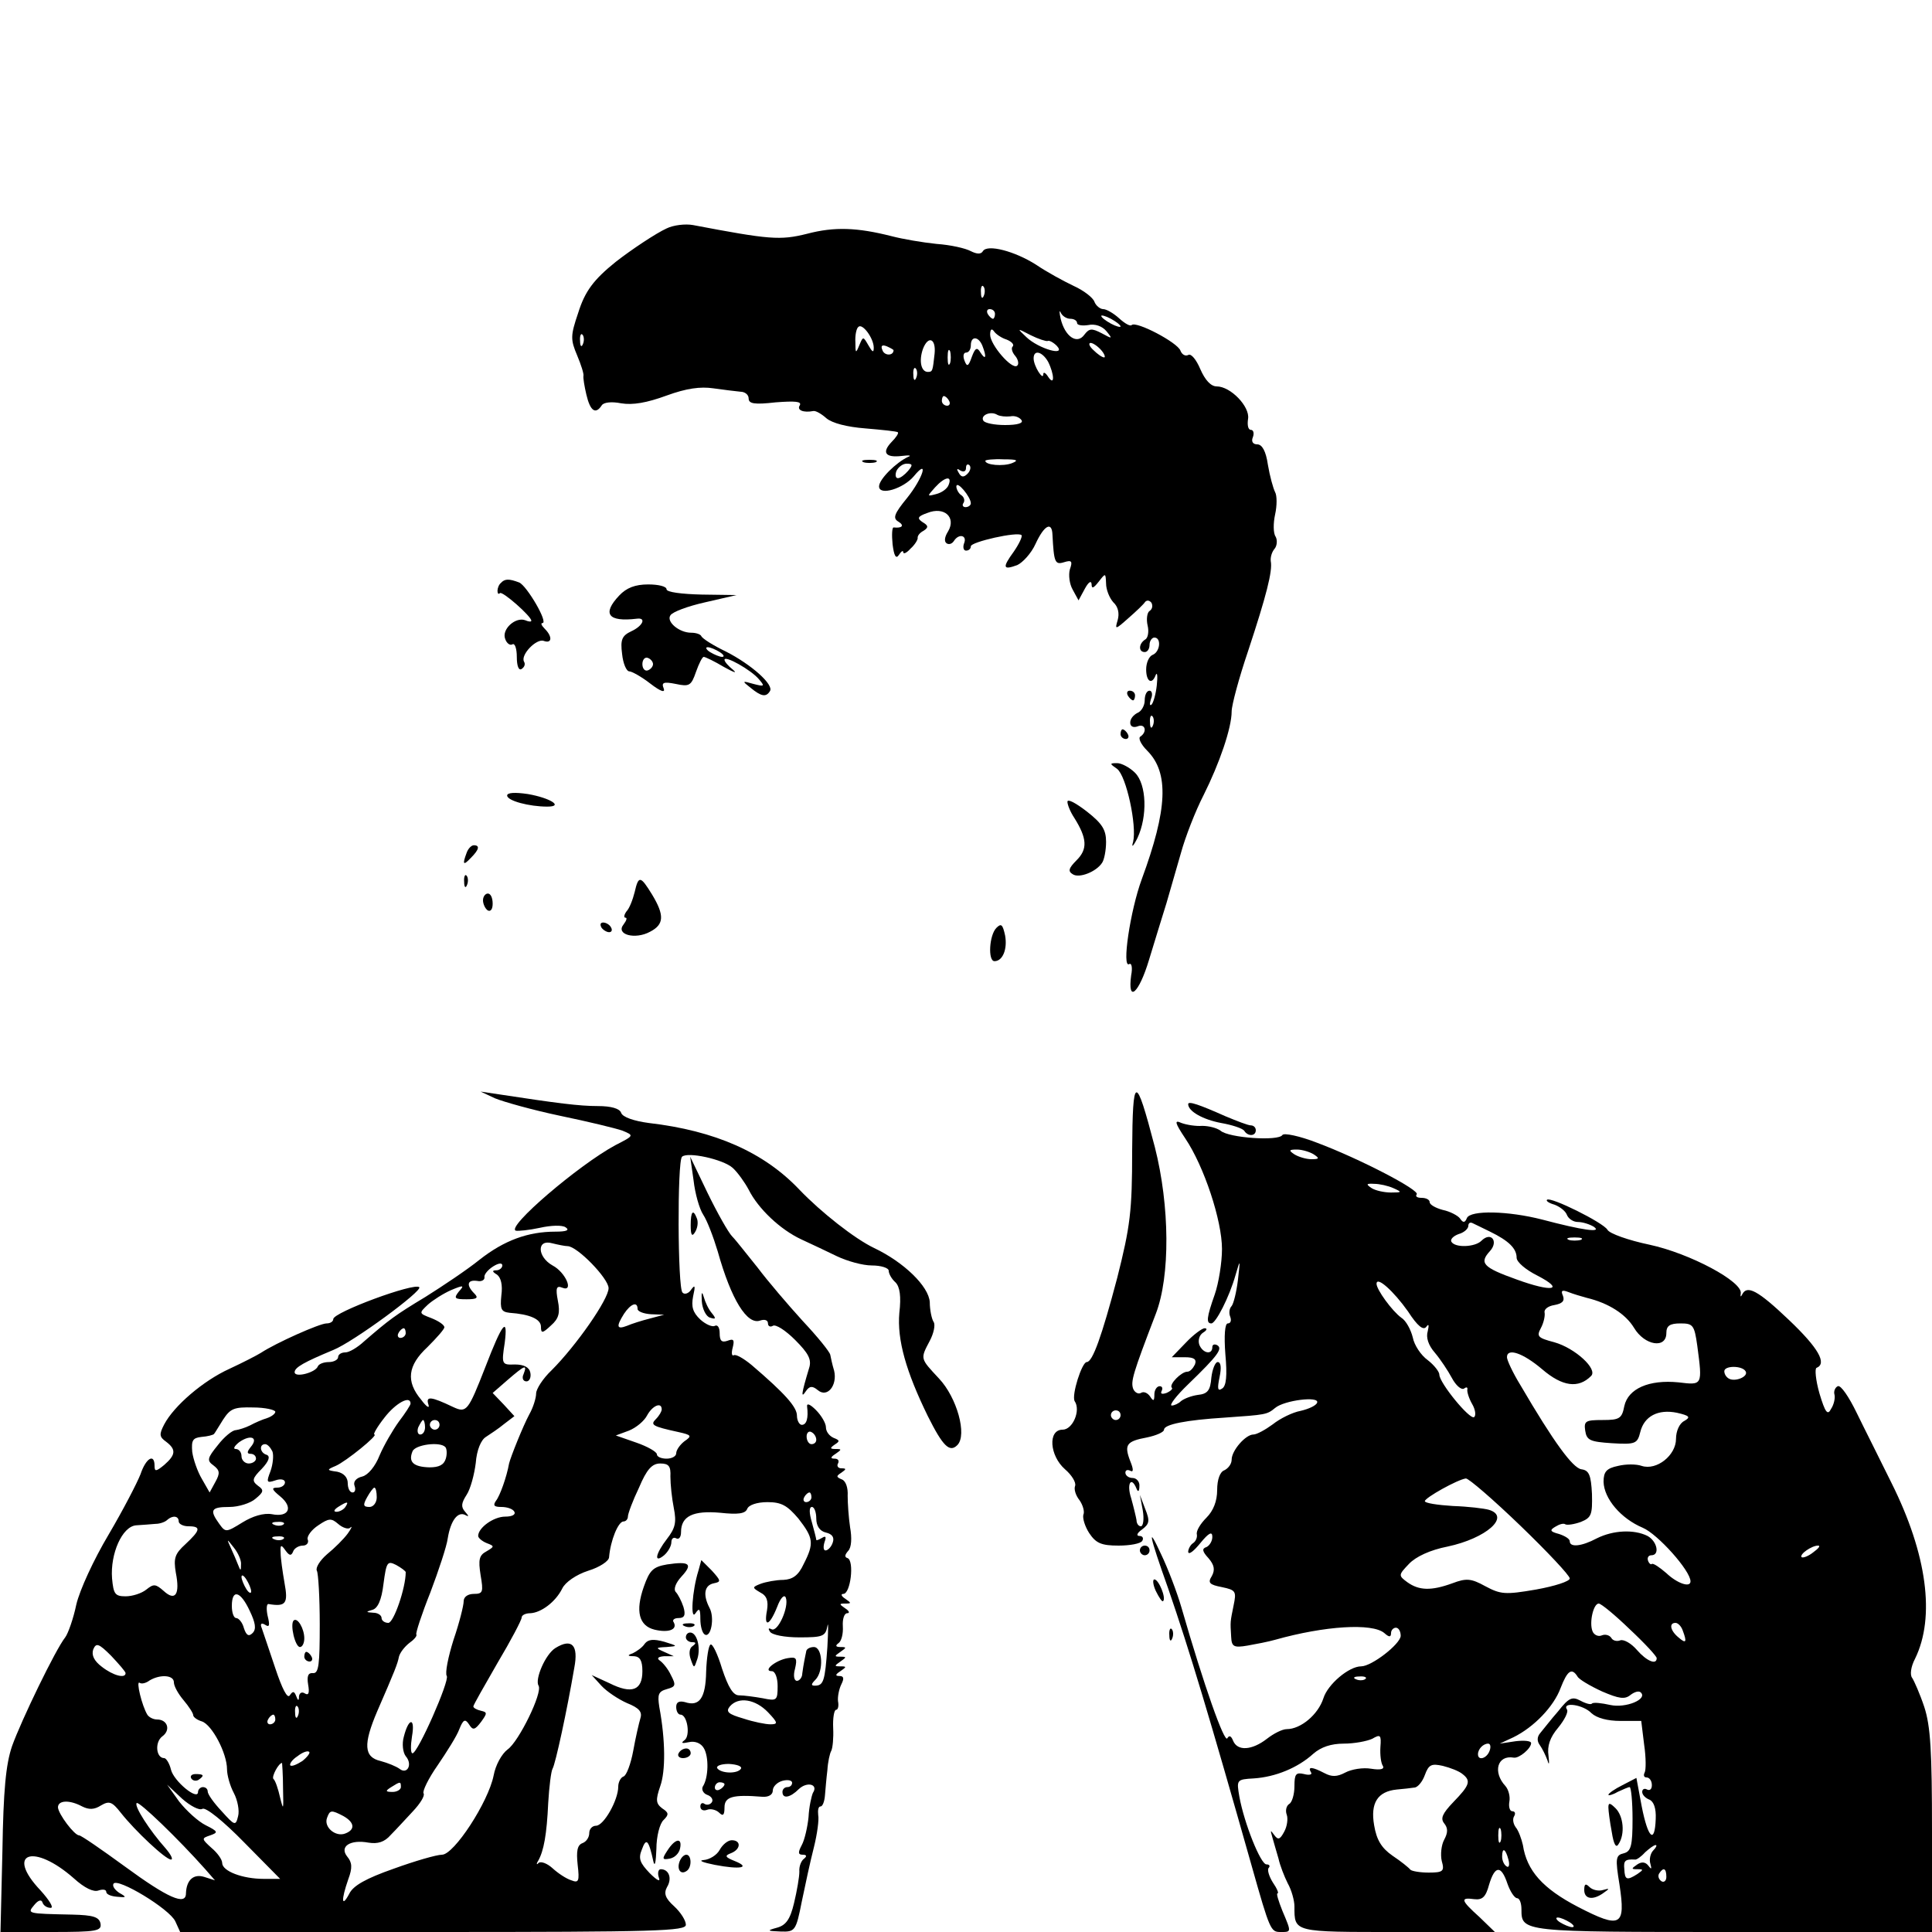 <?xml version="1.0" standalone="no"?>
<!DOCTYPE svg PUBLIC "-//W3C//DTD SVG 20010904//EN"
 "http://www.w3.org/TR/2001/REC-SVG-20010904/DTD/svg10.dtd">
<svg version="1.0" xmlns="http://www.w3.org/2000/svg"
 width="400pt" height="400pt" viewBox="0 0 400 400"
 preserveAspectRatio="xMidYMid meet">
<g transform="translate(0,400) scale(0.1,-0.1)"
fill="#000000" stroke="none">
<path d="M1380 3527 c-22 -10 -73 -44 -105 -69 -46 -37 -64 -61 -78 -106 -16
-47 -16 -55 -2 -88 8 -19 14 -38 13 -42 -1 -4 2 -22 6 -39 8 -34 19 -42 32
-22 4 6 20 8 40 4 24 -4 53 1 94 16 41 15 70 19 97 15 21 -3 46 -6 56 -7 9 0
17 -6 17 -14 0 -11 12 -13 56 -8 40 3 54 2 50 -6 -7 -10 7 -16 28 -12 5 1 17
-6 27 -15 12 -10 42 -18 81 -21 35 -3 65 -6 67 -8 2 -2 -4 -11 -13 -20 -21
-22 -13 -33 21 -29 16 2 21 1 13 -2 -24 -11 -60 -46 -60 -61 0 -20 50 -5 72
21 32 39 19 -4 -14 -45 -27 -33 -30 -42 -18 -49 13 -8 8 -14 -10 -12 -3 0 -4
-15 -2 -35 3 -24 7 -31 13 -22 5 8 9 10 9 6 0 -5 7 -2 15 7 9 8 15 18 15 22
-1 4 4 11 12 15 11 7 10 11 -2 18 -12 8 -10 12 10 19 35 14 60 -9 43 -38 -7
-11 -9 -21 -3 -25 5 -3 11 -1 15 5 10 16 28 12 21 -5 -3 -8 -1 -15 4 -15 6 0
10 4 10 9 0 9 97 31 105 23 2 -3 -5 -18 -16 -34 -24 -33 -23 -39 7 -28 11 5
29 24 38 44 18 39 34 47 35 19 3 -57 5 -63 24 -57 16 5 18 2 12 -15 -3 -11 -1
-30 6 -42 l12 -22 13 24 c7 13 13 18 14 10 0 -11 4 -9 15 5 14 18 14 18 15 -4
0 -13 7 -30 15 -39 10 -9 13 -23 9 -37 -6 -20 -5 -20 22 4 16 14 32 29 35 34
4 4 9 3 13 -2 3 -6 2 -13 -4 -17 -5 -3 -7 -17 -4 -30 3 -12 1 -26 -5 -29 -14
-9 -14 -26 -1 -26 6 0 10 7 10 15 0 8 5 15 10 15 15 0 12 -30 -4 -36 -7 -3
-13 -16 -13 -30 0 -25 12 -33 20 -11 3 6 4 -3 2 -22 -2 -18 -7 -36 -11 -40 -4
-3 -4 2 -1 12 4 9 2 17 -3 17 -6 0 -10 -9 -10 -20 0 -11 -7 -23 -15 -26 -8 -4
-15 -12 -15 -20 0 -8 6 -11 15 -8 16 7 21 -11 6 -21 -5 -3 1 -16 14 -29 46
-46 42 -122 -11 -266 -24 -65 -42 -186 -26 -176 5 3 7 -8 4 -23 -8 -59 16 -38
37 32 12 39 28 92 36 117 7 25 21 72 30 104 9 33 30 87 47 120 33 66 58 139
58 173 0 13 15 69 34 125 38 115 51 166 47 186 -1 8 2 19 8 26 5 6 6 18 2 25
-5 7 -5 28 -1 46 4 18 4 39 0 46 -4 8 -11 33 -15 57 -4 28 -12 42 -22 42 -9 0
-13 6 -9 15 3 8 1 15 -4 15 -6 0 -8 10 -6 23 4 25 -36 67 -65 67 -12 0 -24 13
-34 36 -8 19 -19 33 -25 29 -6 -3 -13 1 -16 9 -6 17 -92 62 -101 53 -3 -3 -14
3 -26 14 -11 10 -26 19 -33 19 -6 0 -15 7 -18 15 -3 9 -23 24 -43 33 -21 10
-56 29 -78 44 -44 28 -101 43 -110 28 -4 -7 -13 -6 -25 0 -11 6 -42 13 -71 15
-29 3 -70 10 -93 16 -71 18 -118 20 -175 5 -56 -14 -78 -12 -236 18 -16 3 -41
0 -55 -7z m657 -139 c-3 -8 -6 -5 -6 6 -1 11 2 17 5 13 3 -3 4 -12 1 -19z m23
-38 c0 -5 -2 -10 -4 -10 -3 0 -8 5 -11 10 -3 6 -1 10 4 10 6 0 11 -4 11 -10z
m156 -10 c8 0 14 -4 14 -9 0 -4 10 -6 23 -4 14 3 29 -2 38 -13 13 -16 12 -16
-10 -4 -21 11 -26 10 -36 -3 -15 -21 -40 -4 -49 33 -3 14 -3 19 0 13 3 -7 12
-13 20 -13z m104 -16 c0 -2 -9 0 -20 6 -11 6 -20 13 -20 16 0 2 9 0 20 -6 11
-6 20 -13 20 -16z m-511 -44 c0 -11 -3 -9 -11 5 -11 19 -11 19 -19 0 -7 -17
-8 -17 -8 6 -1 14 2 29 6 32 8 9 32 -23 32 -43z m275 17 c10 -4 16 -10 13 -14
-4 -3 -2 -12 5 -20 6 -7 8 -17 4 -20 -10 -10 -56 43 -56 64 0 11 3 14 8 7 4
-6 16 -14 26 -17z m85 -3 c3 2 12 -3 19 -10 21 -23 -38 -6 -63 18 -20 19 -20
19 9 4 16 -8 32 -13 35 -12z m-962 -6 c-3 -8 -6 -5 -6 6 -1 11 2 17 5 13 3 -3
4 -12 1 -19z m728 -20 c-4 -36 -4 -38 -14 -38 -14 0 -19 23 -10 48 11 28 27
21 24 -10z m99 16 c9 -23 7 -31 -4 -14 -7 12 -11 10 -18 -9 -7 -20 -10 -21
-15 -8 -4 10 -2 17 3 17 6 0 10 7 10 15 0 20 16 19 24 -1z m-184 -9 c0 -12
-19 -12 -23 0 -4 9 -1 12 9 8 7 -3 14 -7 14 -8z m430 0 c7 -8 9 -15 6 -15 -4
0 -14 7 -22 15 -9 8 -11 15 -6 15 5 0 15 -7 22 -15z m-313 -27 c-3 -7 -5 -2
-5 12 0 14 2 19 5 13 2 -7 2 -19 0 -25z m203 3 c13 -26 14 -52 0 -31 -5 8 -10
11 -10 5 0 -14 -20 17 -20 33 0 19 18 14 30 -7z m-273 -33 c-3 -8 -6 -5 -6 6
-1 11 2 17 5 13 3 -3 4 -12 1 -19z m68 -48 c3 -5 1 -10 -4 -10 -6 0 -11 5 -11
10 0 6 2 10 4 10 3 0 8 -4 11 -10z m127 -32 c9 2 19 -2 23 -8 4 -6 -8 -10 -34
-10 -22 0 -42 4 -45 9 -7 11 15 21 29 12 6 -3 17 -4 27 -3z m3 -97 c-18 -7
-55 -4 -55 5 0 2 17 4 38 3 28 0 32 -2 17 -8z m-215 -16 c-7 -8 -16 -15 -21
-15 -5 0 -6 7 -3 15 4 8 13 15 21 15 13 0 13 -3 3 -15z m123 -6 c-8 -8 -13 -7
-18 2 -5 8 -4 10 3 5 7 -4 12 -2 12 5 0 7 3 9 7 6 4 -4 2 -12 -4 -18z m-39
-23 c-3 -8 -14 -16 -26 -19 -19 -5 -19 -5 -2 14 20 22 36 25 28 5z m46 -38 c0
-4 -5 -8 -11 -8 -5 0 -8 4 -4 9 3 5 1 12 -5 16 -5 3 -10 12 -10 18 1 13 30
-22 30 -35z m377 -460 c-3 -8 -6 -5 -6 6 -1 11 2 17 5 13 3 -3 4 -12 1 -19z"/>
<path d="M1788 3043 c6 -2 18 -2 25 0 6 3 1 5 -13 5 -14 0 -19 -2 -12 -5z"/>
<path d="M1037 2793 c-4 -3 -7 -11 -7 -16 0 -6 2 -8 5 -5 5 5 65 -48 65 -57 0
-3 -6 -2 -13 1 -20 7 -49 -19 -41 -39 3 -9 10 -14 15 -11 5 3 9 -9 9 -26 0
-19 4 -29 10 -25 6 4 8 10 5 15 -8 14 26 49 41 43 17 -6 18 9 2 25 -7 7 -9 12
-5 12 13 0 -32 77 -48 84 -21 8 -30 8 -38 -1z"/>
<path d="M1282 2767 c-36 -38 -23 -55 36 -48 21 3 13 -15 -11 -26 -19 -9 -23
-17 -19 -47 2 -20 9 -36 15 -36 5 0 25 -11 43 -25 22 -17 32 -20 28 -10 -5 12
0 14 25 9 28 -6 32 -4 42 25 6 17 13 31 16 31 3 0 22 -9 42 -21 20 -11 28 -14
19 -6 -10 8 -18 17 -18 21 0 10 55 -21 71 -40 13 -15 12 -16 -11 -10 -24 7
-24 6 -6 -8 22 -18 32 -20 40 -7 9 13 -38 55 -91 82 -27 13 -49 27 -51 32 -2
4 -11 7 -21 7 -25 0 -52 23 -43 36 4 7 36 19 72 27 l65 15 -72 1 c-42 1 -73 5
-73 11 0 6 -17 10 -38 10 -27 0 -45 -7 -60 -23z m208 -117 c8 -5 11 -10 5 -10
-5 0 -17 5 -25 10 -8 5 -10 10 -5 10 6 0 17 -5 25 -10z m-138 -25 c0 -5 -5
-11 -11 -13 -6 -2 -11 4 -11 13 0 9 5 15 11 13 6 -2 11 -8 11 -13z"/>
<path d="M2335 2560 c3 -5 8 -10 11 -10 2 0 4 5 4 10 0 6 -5 10 -11 10 -5 0
-7 -4 -4 -10z"/>
<path d="M2320 2480 c0 -5 5 -10 11 -10 5 0 7 5 4 10 -3 6 -8 10 -11 10 -2 0
-4 -4 -4 -10z"/>
<path d="M2313 2408 c19 -15 41 -117 33 -151 -4 -13 0 -10 9 8 21 45 19 111
-5 135 -11 11 -28 20 -37 20 -16 0 -16 -1 0 -12z"/>
<path d="M1050 2353 c0 -11 46 -23 83 -23 35 0 6 18 -40 26 -27 4 -43 3 -43
-3z"/>
<path d="M2210 2340 c0 -6 6 -21 14 -33 27 -43 28 -65 5 -88 -17 -17 -18 -23
-8 -29 13 -9 49 5 61 24 4 6 8 25 8 43 0 25 -8 38 -40 63 -22 17 -40 27 -40
20z"/>
<path d="M966 2234 c-9 -24 -7 -27 9 -10 17 17 19 26 6 26 -5 0 -12 -7 -15
-16z"/>
<path d="M961 2174 c0 -11 3 -14 6 -6 3 7 2 16 -1 19 -3 4 -6 -2 -5 -13z"/>
<path d="M1314 2153 c-4 -16 -11 -34 -17 -40 -5 -7 -6 -13 -2 -13 4 0 2 -6 -4
-14 -17 -21 24 -32 55 -15 29 15 30 34 4 77 -24 39 -28 40 -36 5z"/>
<path d="M1000 2136 c0 -8 5 -18 10 -21 6 -3 10 3 10 14 0 12 -4 21 -10 21 -5
0 -10 -6 -10 -14z"/>
<path d="M1245 2080 c3 -5 11 -10 16 -10 6 0 7 5 4 10 -3 6 -11 10 -16 10 -6
0 -7 -4 -4 -10z"/>
<path d="M2063 2079 c-15 -15 -18 -69 -4 -69 17 0 27 25 22 53 -5 23 -8 26
-18 16z"/>
<path d="M2344 1617 c0 -125 -4 -156 -31 -263 -32 -121 -51 -174 -63 -174 -10
0 -32 -69 -25 -81 13 -19 -4 -59 -25 -59 -31 0 -27 -54 5 -82 14 -12 23 -27
21 -34 -3 -7 1 -20 9 -30 7 -10 11 -24 8 -30 -2 -7 3 -24 12 -38 14 -21 25
-26 61 -26 23 0 46 4 49 10 3 5 1 10 -6 10 -7 0 -5 6 5 13 16 12 17 18 7 43
l-11 29 6 -32 c3 -18 1 -33 -4 -33 -5 0 -9 6 -9 13 -1 6 -6 27 -11 45 -10 30
0 47 11 20 3 -8 6 -6 6 5 1 9 -6 17 -14 17 -8 0 -15 5 -15 11 0 5 4 7 10 4 7
-4 7 3 0 20 -13 34 -8 41 35 49 19 4 35 11 35 16 0 11 46 20 126 25 85 6 87 6
104 20 19 16 92 25 87 11 -2 -6 -17 -13 -34 -17 -17 -3 -43 -16 -58 -28 -15
-11 -33 -21 -40 -21 -16 0 -45 -33 -45 -52 0 -9 -7 -18 -15 -22 -9 -3 -15 -19
-15 -41 0 -23 -8 -43 -22 -57 -13 -13 -22 -28 -20 -35 1 -6 -2 -14 -8 -18 -5
-3 -10 -12 -10 -18 1 -7 12 2 25 18 18 22 25 25 25 13 0 -9 -6 -18 -12 -21
-10 -3 -9 -9 4 -23 12 -14 14 -24 7 -37 -9 -14 -5 -18 21 -23 29 -6 30 -9 24
-38 -7 -35 -7 -32 -5 -65 1 -20 5 -23 34 -18 17 3 43 8 57 12 103 29 201 35
226 14 10 -9 14 -9 14 0 0 6 5 11 10 11 6 0 10 -8 10 -17 -1 -17 -60 -63 -82
-63 -25 0 -69 -37 -78 -66 -11 -34 -47 -64 -76 -64 -9 0 -27 -9 -41 -20 -31
-24 -61 -26 -70 -4 -4 10 -8 12 -12 5 -6 -10 -48 108 -95 271 -9 31 -28 81
-42 110 -29 63 -26 43 15 -72 44 -128 85 -264 173 -575 37 -131 39 -135 59
-135 23 0 23 -1 4 44 -8 20 -13 36 -10 36 3 0 -1 10 -10 23 -8 13 -12 27 -8
30 3 4 1 7 -5 7 -12 0 -46 85 -56 140 -6 35 -6 36 30 38 45 3 91 22 123 51 16
14 37 21 63 21 22 0 48 5 59 10 17 10 19 8 17 -17 -1 -16 1 -33 5 -39 4 -7 -5
-9 -24 -6 -17 3 -41 -1 -54 -8 -17 -9 -28 -9 -43 -1 -25 13 -35 14 -28 2 4 -5
-3 -7 -14 -4 -17 4 -20 0 -20 -25 0 -17 -5 -34 -11 -37 -6 -4 -8 -14 -5 -22 3
-8 1 -24 -5 -35 -9 -17 -13 -18 -21 -7 -8 11 -8 10 -4 -4 3 -11 9 -31 13 -45
3 -14 12 -37 19 -51 8 -14 14 -36 14 -48 0 -54 -3 -53 214 -53 l201 0 -32 31
c-39 35 -40 41 -11 37 17 -2 24 4 31 30 12 40 25 41 38 2 6 -17 15 -30 20 -30
5 0 9 -10 9 -23 0 -47 0 -47 437 -47 l413 0 0 208 c0 167 -3 218 -16 258 -9
27 -21 54 -25 60 -5 6 -3 23 6 40 42 86 25 216 -49 364 -23 47 -56 112 -72
145 -16 33 -33 58 -39 55 -5 -2 -9 -10 -7 -17 2 -7 -1 -21 -7 -30 -7 -14 -12
-8 -24 32 -8 28 -10 52 -6 53 22 9 4 41 -57 99 -65 62 -87 73 -97 53 -3 -6 -4
-5 -3 2 5 24 -105 83 -189 101 -43 9 -83 23 -87 31 -9 15 -118 69 -125 62 -3
-2 4 -7 15 -10 11 -4 23 -13 26 -21 3 -8 13 -15 23 -15 10 0 25 -5 33 -10 18
-13 -24 -7 -107 15 -70 18 -149 20 -156 3 -4 -10 -8 -10 -14 -1 -4 6 -21 15
-36 18 -15 4 -27 11 -27 16 0 5 -7 9 -17 9 -9 0 -13 3 -10 7 9 8 -118 74 -206
107 -36 14 -69 21 -72 16 -8 -13 -111 -6 -128 9 -8 6 -25 10 -38 10 -13 -1
-32 2 -43 6 -15 7 -14 1 8 -32 39 -58 76 -170 76 -229 0 -28 -7 -71 -15 -94
-17 -48 -18 -60 -7 -60 9 0 37 54 50 100 10 34 10 34 5 -10 -3 -25 -9 -49 -13
-54 -5 -5 -6 -15 -3 -22 3 -8 1 -14 -5 -14 -6 0 -8 -25 -5 -64 4 -44 2 -66 -7
-71 -9 -6 -10 0 -5 24 4 19 3 31 -4 31 -5 0 -11 -15 -13 -32 -2 -27 -8 -34
-28 -36 -14 -2 -29 -8 -35 -13 -5 -5 -14 -9 -19 -9 -6 0 9 20 34 44 62 60 72
74 60 81 -6 3 -10 1 -10 -4 0 -17 -20 -13 -27 5 -3 9 0 20 8 25 8 5 9 9 3 9
-5 0 -23 -13 -39 -30 l-29 -30 27 0 c19 0 25 -4 21 -15 -4 -8 -10 -15 -16 -15
-12 0 -38 -26 -32 -33 3 -2 -2 -7 -11 -11 -9 -3 -13 -2 -10 4 3 6 1 10 -4 10
-6 0 -11 -8 -11 -17 0 -14 -2 -15 -9 -4 -5 7 -13 11 -19 7 -5 -3 -13 1 -16 9
-5 15 -1 30 47 155 30 78 29 223 -2 345 -40 153 -46 152 -47 -8z m376 -7 c12
-8 12 -10 -5 -10 -11 0 -27 5 -35 10 -12 8 -12 10 5 10 11 0 27 -5 35 -10z
m165 -70 c18 -8 18 -9 -5 -9 -14 0 -32 4 -40 9 -12 8 -12 10 5 9 11 0 29 -4
40 -9z m200 -90 c39 -19 55 -35 55 -54 0 -9 19 -25 43 -37 58 -30 31 -35 -43
-8 -70 25 -78 34 -55 59 18 20 2 41 -18 21 -13 -13 -54 -15 -62 -2 -3 5 4 12
15 16 11 3 20 11 20 17 0 5 3 8 8 6 4 -2 21 -10 37 -18z m188 -17 c-7 -2 -19
-2 -25 0 -7 3 -2 5 12 5 14 0 19 -2 13 -5z m-358 -148 c20 -31 32 -40 38 -32
5 7 6 4 3 -9 -4 -13 1 -29 15 -45 11 -13 27 -37 35 -52 8 -15 19 -25 25 -22 5
4 8 3 7 -2 -1 -4 3 -18 10 -30 7 -12 8 -24 4 -27 -9 -6 -72 71 -72 88 0 6 -11
20 -24 30 -14 10 -28 31 -31 47 -4 16 -14 35 -24 41 -19 14 -51 58 -51 70 0
17 36 -16 65 -57z m370 28 c46 -11 81 -34 98 -62 22 -37 67 -44 67 -11 0 15 7
20 29 20 26 0 29 -3 35 -46 11 -83 11 -82 -39 -76 -61 6 -104 -13 -112 -49 -5
-26 -10 -29 -45 -29 -35 0 -39 -2 -36 -22 3 -20 10 -23 55 -26 49 -3 53 -1 59
23 8 33 37 48 76 40 26 -6 29 -9 15 -17 -10 -5 -17 -21 -17 -37 0 -34 -40 -66
-71 -56 -11 4 -33 4 -49 0 -24 -5 -30 -12 -30 -33 1 -35 36 -76 81 -95 31 -13
99 -89 99 -111 0 -14 -28 -4 -50 17 -14 12 -27 21 -30 19 -2 -2 -6 1 -8 7 -2
6 1 11 7 11 18 0 12 29 -8 40 -28 14 -71 12 -105 -5 -32 -17 -56 -19 -56 -6 0
5 -10 11 -22 15 -19 5 -20 8 -8 15 8 5 17 8 21 5 4 -2 18 0 32 5 22 9 24 15
23 58 -2 39 -6 49 -22 51 -18 3 -57 56 -126 174 -16 26 -28 52 -28 58 0 20 33
9 73 -25 42 -36 75 -40 101 -14 15 14 -33 58 -76 70 -34 9 -37 12 -28 29 6 11
9 25 8 32 -2 7 7 14 20 16 16 3 22 8 18 19 -5 11 -2 13 11 8 10 -4 27 -9 38
-12z m329 -152 c7 -11 -22 -23 -35 -15 -5 3 -9 9 -9 15 0 12 37 12 44 0z
m-1294 -91 c0 -5 -4 -10 -10 -10 -5 0 -10 5 -10 10 0 6 5 10 10 10 6 0 10 -4
10 -10z m828 -229 c56 -54 102 -103 102 -109 0 -6 -31 -16 -70 -23 -64 -11
-73 -10 -105 7 -29 16 -39 17 -68 6 -44 -16 -69 -15 -93 2 -19 14 -19 15 3 38
14 15 44 29 80 36 80 17 131 62 86 76 -10 3 -44 7 -75 8 -32 2 -58 6 -58 10 0
7 68 45 85 47 6 0 57 -44 113 -98z m606 -55 c-10 -8 -21 -12 -24 -10 -5 6 21
24 34 24 6 0 1 -6 -10 -14z m-380 -159 c31 -29 56 -56 56 -60 0 -15 -21 -6
-41 17 -12 14 -27 22 -34 20 -7 -3 -16 -1 -19 5 -4 6 -13 8 -20 5 -7 -3 -16 1
-19 9 -7 18 2 57 13 57 5 0 34 -24 64 -53z m110 -3 c9 -24 7 -28 -9 -14 -17
14 -20 30 -6 30 5 0 12 -7 15 -16z m-218 -95 c3 -6 27 -20 51 -31 35 -15 47
-17 59 -7 8 6 17 9 21 5 15 -14 -31 -33 -63 -26 -18 4 -35 6 -38 3 -2 -3 -13
0 -24 6 -17 9 -24 6 -46 -22 -15 -17 -31 -38 -37 -45 -7 -8 -7 -17 -1 -25 5
-7 12 -21 16 -32 3 -11 4 -7 2 10 -3 20 3 38 20 58 13 16 22 33 18 38 -10 16
34 10 51 -8 11 -10 33 -16 60 -16 l43 0 6 -49 c4 -27 4 -53 1 -58 -3 -6 -1
-10 4 -10 6 0 11 -7 11 -16 0 -8 -4 -12 -10 -9 -5 3 -10 1 -10 -5 0 -6 7 -13
15 -16 9 -4 14 -18 13 -40 -2 -53 -16 -40 -29 26 l-11 59 -29 -15 c-16 -8 -29
-17 -29 -20 0 -2 9 0 19 6 11 5 22 10 25 10 3 0 6 -30 6 -66 0 -55 -3 -67 -18
-71 -17 -4 -18 -10 -9 -65 13 -86 3 -92 -86 -46 -73 38 -106 75 -114 128 -3
13 -9 30 -15 37 -5 7 -7 17 -3 23 3 5 2 10 -4 10 -5 0 -8 9 -6 20 2 11 -2 25
-8 32 -27 29 -17 65 17 59 11 -2 36 19 36 30 0 5 -15 6 -32 4 l-33 -5 28 13
c43 21 84 64 98 102 14 36 23 43 35 24z m-439 -5 c-3 -3 -12 -4 -19 -1 -8 3
-5 6 6 6 11 1 17 -2 13 -5z m257 -149 c-6 -16 -24 -21 -24 -7 0 11 11 22 21
22 5 0 6 -7 3 -15z m-56 -48 c18 -14 15 -23 -19 -58 -23 -24 -27 -34 -19 -44
8 -10 8 -19 0 -34 -6 -11 -8 -31 -5 -44 6 -21 3 -24 -27 -24 -18 0 -35 3 -38
6 -3 4 -19 17 -37 29 -23 16 -33 33 -38 63 -8 46 7 70 47 74 13 1 29 3 36 4 7
0 17 12 22 26 8 22 14 24 37 19 16 -4 34 -11 41 -17z m79 -139 c-3 -7 -5 -2
-5 12 0 14 2 19 5 13 2 -7 2 -19 0 -25z m316 -19 c-6 -6 -9 -19 -6 -28 3 -11
2 -12 -4 -4 -6 8 -14 9 -23 3 -13 -9 -13 -10 0 -10 13 0 13 -1 0 -10 -22 -14
-26 -12 -27 10 -2 18 2 21 22 20 3 -1 13 6 21 15 9 8 18 15 22 15 3 0 1 -5 -5
-11z m-300 -19 c3 -11 1 -18 -4 -14 -5 3 -9 12 -9 20 0 20 7 17 13 -6z m327
-36 c0 -8 -5 -12 -10 -9 -6 4 -8 11 -5 16 9 14 15 11 15 -7z m-200 -94 c8 -5
11 -10 5 -10 -5 0 -17 5 -25 10 -8 5 -10 10 -5 10 6 0 17 -5 25 -10z"/>
<path d="M3330 258 c0 -7 3 -30 7 -51 4 -26 9 -34 14 -25 14 21 10 58 -6 74
-12 12 -15 12 -15 2z"/>
<path d="M3280 87 c0 -19 18 -22 40 -6 13 9 13 10 -1 6 -9 -3 -22 0 -28 6 -8
8 -11 7 -11 -6z"/>
<path d="M1025 1726 c17 -7 77 -24 134 -36 58 -12 116 -26 130 -31 24 -10 24
-10 -15 -30 -76 -41 -227 -170 -206 -177 5 -1 27 1 50 6 22 5 46 6 53 1 9 -6
2 -9 -21 -9 -57 0 -106 -18 -157 -58 -26 -21 -77 -55 -112 -77 -63 -38 -75
-47 -127 -92 -14 -13 -31 -23 -39 -23 -8 0 -15 -4 -15 -10 0 -5 -9 -10 -19
-10 -11 0 -21 -4 -23 -9 -5 -13 -48 -24 -48 -12 0 10 20 21 80 46 42 17 186
123 178 130 -10 10 -178 -52 -178 -66 0 -5 -6 -9 -14 -9 -14 0 -104 -40 -136
-61 -8 -5 -37 -20 -65 -33 -55 -25 -115 -77 -135 -115 -11 -21 -10 -26 4 -36
21 -16 20 -27 -4 -48 -17 -14 -20 -14 -20 -2 0 27 -18 16 -29 -17 -7 -18 -36
-74 -66 -125 -31 -52 -60 -115 -67 -145 -6 -29 -17 -60 -23 -68 -20 -25 -91
-172 -110 -225 -13 -38 -18 -92 -20 -217 l-4 -168 105 0 c95 0 105 2 102 18
-3 13 -15 17 -58 18 -95 2 -94 2 -79 20 8 10 15 12 17 5 2 -6 9 -11 17 -11 7
0 -3 16 -21 36 -74 78 -15 99 69 25 22 -20 41 -29 51 -25 9 3 16 2 16 -3 0 -5
10 -9 22 -10 20 -2 21 -1 5 8 -9 6 -15 14 -12 19 8 13 116 -52 128 -78 l10
-22 524 0 c465 0 523 2 523 15 0 9 -11 26 -24 38 -19 17 -22 27 -15 40 11 18
4 37 -13 37 -5 0 -7 -8 -4 -17 4 -10 -3 -7 -19 9 -20 21 -24 30 -16 49 9 25
14 20 24 -26 3 -11 5 1 6 27 0 26 7 53 15 60 11 11 11 15 -3 24 -13 10 -14 17
-4 46 11 31 11 94 -2 164 -4 26 -2 32 16 37 18 5 19 8 8 29 -6 13 -17 26 -23
30 -7 5 -3 8 9 9 l20 0 -20 9 c-18 8 -18 9 5 10 24 2 24 2 -5 11 -22 6 -33 5
-40 -4 -5 -8 -17 -16 -25 -20 -12 -4 -11 -6 3 -6 12 -1 17 -9 17 -31 0 -40
-22 -48 -68 -25 l-37 17 20 -22 c11 -12 35 -28 53 -36 25 -10 32 -18 28 -31
-3 -10 -10 -40 -15 -68 -5 -27 -14 -51 -20 -53 -6 -2 -11 -12 -11 -21 0 -28
-30 -81 -46 -81 -8 0 -14 -7 -14 -15 0 -9 -6 -18 -14 -21 -11 -4 -13 -17 -10
-45 4 -34 2 -38 -13 -32 -10 3 -27 14 -39 25 -11 10 -24 15 -29 11 -4 -5 -5
-2 -1 4 12 21 18 55 21 120 2 34 6 66 9 71 6 10 30 121 45 209 9 47 -5 62 -39
41 -21 -13 -43 -65 -35 -78 9 -14 -41 -116 -64 -132 -12 -9 -25 -32 -29 -54
-11 -55 -82 -164 -107 -164 -11 0 -56 -13 -100 -29 -57 -20 -84 -35 -92 -52
-16 -30 -17 -13 -2 30 9 24 8 35 -2 47 -17 21 6 36 44 29 19 -3 33 1 46 16 11
11 31 33 46 49 15 16 25 32 22 37 -3 4 10 31 29 58 19 28 40 61 45 75 8 20 12
22 20 10 8 -13 12 -12 25 5 13 18 13 20 0 23 -9 2 -16 6 -16 9 0 3 23 43 50
90 28 47 50 89 50 94 0 5 8 9 18 9 22 1 52 23 66 51 6 13 29 29 54 37 23 7 43
20 43 28 3 35 19 74 30 74 5 0 9 5 9 10 0 6 10 33 23 60 16 38 27 50 44 50 18
0 22 -6 21 -27 0 -16 3 -45 7 -65 6 -30 3 -42 -14 -64 -24 -31 -28 -52 -6 -34
8 7 15 19 15 27 0 8 5 11 10 8 6 -3 10 3 10 13 0 33 25 45 81 40 37 -4 52 -2
56 8 3 8 20 14 42 14 29 0 41 -7 64 -34 31 -40 33 -51 11 -94 -11 -24 -23 -32
-42 -33 -15 0 -36 -4 -47 -8 -18 -7 -18 -8 -1 -18 14 -7 17 -18 14 -37 -7 -36
5 -33 21 7 7 19 15 27 18 19 7 -19 -17 -73 -30 -65 -6 3 -7 1 -3 -5 4 -7 31
-12 61 -12 48 0 54 2 58 23 2 12 2 -7 0 -43 -5 -71 -8 -80 -26 -80 -8 0 -8 3
1 12 18 18 15 68 -3 68 -8 0 -16 -4 -16 -10 -1 -5 -3 -14 -4 -20 -1 -5 -3 -17
-4 -25 0 -8 -6 -15 -11 -15 -6 0 -8 11 -4 25 5 22 3 25 -15 22 -25 -4 -53 -27
-33 -27 7 0 12 -14 12 -31 0 -30 -2 -31 -31 -25 -17 3 -39 6 -49 6 -12 0 -22
16 -35 55 -9 30 -20 53 -24 50 -4 -2 -8 -27 -9 -56 -1 -55 -14 -73 -44 -63
-12 3 -18 0 -18 -10 0 -9 4 -16 9 -16 14 0 21 -44 8 -53 -8 -6 -5 -7 9 -4 13
3 25 -2 31 -12 11 -18 10 -62 -2 -80 -3 -6 1 -14 9 -17 9 -3 13 -10 10 -15 -3
-5 -10 -7 -15 -4 -5 4 -9 1 -9 -5 0 -7 6 -10 14 -7 7 3 19 0 25 -6 8 -8 11 -5
11 11 0 22 17 27 78 22 13 -1 22 4 22 13 0 8 9 17 20 20 11 3 20 1 20 -4 0 -5
-4 -9 -10 -9 -5 0 -10 -4 -10 -10 0 -15 16 -12 34 6 17 16 41 10 29 -8 -3 -7
-8 -29 -9 -50 -2 -20 -8 -47 -14 -58 -8 -15 -8 -20 2 -20 8 0 9 -3 3 -8 -6 -4
-11 -16 -10 -27 0 -11 -5 -40 -11 -65 -8 -34 -17 -46 -35 -51 -22 -6 -21 -7 7
-8 30 -1 32 1 44 62 7 34 18 85 25 112 7 28 11 58 9 67 -1 10 0 18 5 18 4 0 8
10 9 23 1 12 3 36 5 52 1 17 5 35 8 40 3 6 5 27 4 47 -1 21 2 38 6 38 4 0 6 8
4 18 -1 9 2 25 7 35 6 12 5 17 -4 17 -9 0 -9 3 2 10 13 9 13 10 0 10 -13 0
-13 1 0 10 13 9 13 10 0 10 -13 0 -13 1 0 10 13 9 13 10 0 10 -10 0 -11 3 -4
8 6 4 10 19 9 35 -1 15 3 27 9 27 6 0 4 5 -4 10 -13 9 -13 10 0 10 13 0 13 1
0 10 -8 5 -10 10 -4 10 15 0 23 68 9 74 -7 2 -6 7 1 15 7 7 8 27 4 49 -3 20
-5 50 -5 65 1 17 -4 31 -12 34 -12 5 -12 7 -1 14 10 7 11 9 0 9 -7 0 -10 5 -7
10 3 6 0 10 -7 10 -9 0 -9 3 2 10 13 9 13 10 0 10 -12 0 -12 2 -2 9 11 7 11 9
-2 14 -9 4 -16 13 -16 22 0 8 -9 24 -21 36 -11 11 -19 15 -18 7 3 -24 -1 -38
-11 -38 -5 0 -10 9 -10 19 0 18 -25 46 -94 105 -17 14 -33 23 -37 20 -4 -2 -5
5 -2 16 4 16 2 19 -11 14 -12 -4 -16 0 -16 16 0 11 -4 18 -10 15 -5 -3 -19 3
-30 13 -16 15 -19 27 -15 48 5 22 4 25 -4 14 -5 -8 -14 -11 -18 -6 -10 9 -11
271 -1 281 11 11 85 -5 105 -23 10 -9 25 -30 33 -45 20 -40 66 -83 109 -103
20 -9 53 -25 74 -35 21 -10 53 -19 72 -19 19 0 35 -5 35 -11 0 -6 6 -17 14
-24 9 -9 12 -29 8 -63 -5 -56 14 -122 59 -214 31 -62 45 -76 61 -60 21 21 -1
99 -38 138 -39 42 -39 40 -19 78 8 15 12 33 8 39 -4 6 -8 25 -8 41 -2 33 -54
83 -115 112 -40 19 -110 74 -155 121 -73 77 -174 122 -312 138 -30 4 -54 12
-57 21 -3 9 -21 14 -48 14 -39 0 -85 6 -203 24 l-40 6 30 -14z m150 -306 c20
0 85 -67 85 -87 0 -23 -67 -119 -118 -170 -18 -17 -32 -39 -32 -48 0 -9 -6
-29 -14 -43 -13 -24 -39 -89 -42 -102 -5 -28 -19 -67 -27 -77 -7 -10 -4 -13
11 -13 12 0 24 -4 27 -10 3 -6 -5 -10 -19 -10 -24 0 -56 -23 -56 -40 0 -4 8
-11 18 -15 16 -6 16 -7 -1 -17 -15 -8 -17 -17 -12 -49 6 -35 5 -39 -14 -39
-12 0 -21 -6 -21 -15 0 -9 -9 -45 -21 -80 -11 -35 -18 -69 -14 -75 6 -10 -60
-160 -71 -160 -4 0 -4 16 -1 35 7 40 -7 39 -17 -1 -4 -14 -2 -32 4 -40 15 -17
3 -39 -13 -26 -7 5 -24 12 -39 16 -35 8 -36 35 -7 103 37 85 42 98 45 113 2 8
11 20 21 28 10 7 17 15 15 18 -2 2 11 42 29 87 17 45 34 96 36 112 6 37 21 57
37 48 7 -4 7 -2 -1 7 -9 10 -8 18 3 35 8 12 16 42 19 66 2 27 11 48 21 54 9 6
26 17 38 27 l21 16 -22 24 -23 24 31 27 c36 31 41 33 33 12 -4 -8 -1 -15 6
-15 6 0 10 8 8 18 -2 11 -13 17 -32 17 -27 -1 -28 0 -21 45 7 56 -5 41 -40
-50 -36 -92 -39 -96 -67 -83 -46 22 -57 23 -51 5 3 -9 -4 -5 -15 10 -32 38
-28 71 13 109 19 19 35 37 35 41 0 5 -12 13 -27 19 -26 10 -26 10 -7 28 10 9
32 23 48 30 26 11 28 10 16 -3 -11 -14 -9 -16 16 -16 22 0 25 3 16 12 -17 17
-15 29 6 26 9 -2 16 2 15 8 -1 5 7 15 18 22 11 7 19 8 19 2 0 -5 -6 -10 -12
-10 -10 0 -9 -3 1 -9 8 -6 12 -21 9 -43 -3 -29 0 -34 17 -36 42 -3 65 -13 65
-29 0 -14 3 -14 21 3 16 14 19 26 14 51 -5 26 -3 32 9 27 25 -10 7 32 -20 46
-32 18 -33 55 -1 46 12 -3 27 -6 32 -6z m145 -130 c0 -5 12 -10 28 -11 l27 -1
-30 -8 c-16 -4 -38 -11 -47 -15 -21 -8 -23 -2 -6 25 14 21 28 26 28 10z m-480
-50 c0 -5 -5 -10 -11 -10 -5 0 -7 5 -4 10 3 6 8 10 11 10 2 0 4 -4 4 -10z m10
-146 c0 -3 -11 -20 -24 -37 -13 -18 -31 -49 -40 -70 -9 -23 -24 -41 -36 -44
-13 -3 -19 -11 -16 -19 3 -8 1 -14 -4 -14 -6 0 -10 9 -10 19 0 12 -8 21 -22
24 -22 3 -22 4 -3 12 21 9 90 65 80 65 -3 0 6 16 21 35 23 30 54 47 54 29z
m-280 -17 c0 -4 -8 -10 -17 -13 -10 -3 -26 -10 -35 -15 -10 -5 -23 -9 -30 -10
-7 0 -24 -14 -37 -31 -22 -27 -23 -32 -9 -42 13 -10 14 -16 4 -34 l-12 -22
-16 28 c-9 15 -18 41 -20 56 -2 24 1 29 19 31 13 1 24 4 26 6 2 2 10 16 19 30
15 23 23 26 62 25 25 0 46 -5 46 -9z m800 5 c0 -4 -5 -13 -12 -20 -12 -12 -8
-15 47 -27 27 -6 28 -8 12 -19 -9 -7 -17 -18 -17 -25 0 -6 -9 -11 -20 -11 -11
0 -20 4 -20 9 0 5 -19 16 -42 24 l-43 15 27 10 c15 6 32 20 38 32 11 20 30 28
30 12z m-490 -37 c0 -8 -4 -15 -10 -15 -5 0 -7 7 -4 15 4 8 8 15 10 15 2 0 4
-7 4 -15z m30 5 c0 -5 -4 -10 -10 -10 -5 0 -10 5 -10 10 0 6 5 10 10 10 6 0
10 -4 10 -10z m780 -31 c0 -5 -4 -9 -10 -9 -5 0 -10 7 -10 16 0 8 5 12 10 9 6
-3 10 -10 10 -16z m-1171 -15 c-8 -10 -8 -14 0 -14 6 0 11 -4 11 -10 0 -5 -7
-10 -15 -10 -8 0 -15 7 -15 15 0 8 -5 15 -12 15 -6 0 -3 6 7 14 24 17 41 10
24 -10z m45 -9 c3 -8 1 -27 -4 -41 -9 -23 -8 -25 10 -19 11 4 20 2 20 -4 0 -6
-7 -11 -16 -11 -13 0 -11 -4 6 -18 28 -23 18 -44 -17 -37 -17 3 -40 -4 -61
-17 -34 -21 -35 -21 -48 -3 -21 29 -17 35 21 35 19 0 44 8 54 17 17 14 18 18
5 27 -13 10 -12 15 8 35 15 16 18 26 10 29 -14 4 -16 22 -3 22 5 0 11 -7 15
-15z m358 9 c3 -3 4 -14 1 -24 -4 -13 -14 -18 -34 -18 -33 1 -44 11 -35 33 5
14 57 21 68 9z m-142 -104 c0 -11 -7 -20 -15 -20 -13 0 -14 4 -5 20 6 11 13
20 15 20 3 0 5 -9 5 -20z m900 0 c0 -5 -5 -10 -11 -10 -5 0 -7 5 -4 10 3 6 8
10 11 10 2 0 4 -4 4 -10z m-965 -20 c-3 -5 -12 -10 -18 -10 -7 0 -6 4 3 10 19
12 23 12 15 0z m975 -24 c0 -15 7 -26 20 -29 13 -3 18 -10 14 -21 -3 -9 -10
-16 -15 -16 -4 0 -5 7 -2 17 4 11 3 14 -5 9 -7 -4 -12 -6 -12 -4 0 2 -4 18 -9
36 -6 20 -6 32 0 32 5 0 9 -11 9 -24z m-1320 -6 c0 -5 9 -10 20 -10 27 0 25
-8 -6 -37 -22 -20 -25 -29 -20 -59 9 -45 -1 -60 -25 -38 -17 15 -21 15 -36 3
-10 -8 -29 -14 -43 -14 -22 0 -25 5 -28 37 -4 51 21 108 50 110 13 1 31 2 40
3 9 0 20 4 24 8 11 10 24 9 24 -3z m355 -13 c5 5 3 -1 -5 -12 -8 -11 -27 -30
-43 -43 -15 -13 -24 -28 -21 -34 3 -5 6 -55 6 -111 0 -83 -2 -102 -14 -101
-10 1 -13 -6 -10 -24 3 -17 1 -23 -7 -18 -6 4 -11 1 -12 -6 0 -10 -2 -10 -6 1
-4 10 -7 10 -13 1 -5 -8 -16 14 -30 56 -13 38 -25 75 -28 83 -4 9 -1 12 7 7 9
-6 10 -1 5 19 -3 14 -2 25 2 24 36 -6 41 1 33 44 -4 23 -8 51 -8 62 -1 17 1
18 10 5 8 -11 12 -12 16 -2 2 6 11 12 20 12 8 0 13 6 10 13 -2 6 8 20 22 29
22 15 27 15 41 3 9 -8 21 -12 25 -8z m-138 7 c-3 -3 -12 -4 -19 -1 -8 3 -5 6
6 6 11 1 17 -2 13 -5z m0 -30 c-3 -3 -12 -4 -19 -1 -8 3 -5 6 6 6 11 1 17 -2
13 -5z m-88 -53 c0 -14 -1 -14 -6 -1 -3 8 -10 24 -15 35 -9 20 -9 20 6 1 9
-11 16 -27 15 -35z m341 -16 c0 -33 -25 -105 -36 -105 -8 0 -14 5 -14 10 0 6
-8 11 -17 11 -16 1 -16 2 -2 6 11 3 19 20 23 54 6 45 8 48 26 39 11 -6 20 -13
20 -15z m-320 -40 c0 -5 -5 -3 -10 5 -5 8 -10 20 -10 25 0 6 5 3 10 -5 5 -8
10 -19 10 -25z m-3 -40 c12 -25 14 -38 6 -46 -8 -8 -13 -5 -18 10 -3 12 -11
21 -16 21 -5 0 -9 11 -9 25 0 36 18 31 37 -10z m-257 -129 c0 -12 -26 -5 -49
13 -16 12 -22 24 -18 36 6 14 11 13 37 -13 16 -17 30 -33 30 -36z m100 -19 c0
-8 9 -24 20 -37 11 -13 20 -27 20 -31 0 -4 8 -10 18 -13 21 -7 52 -66 52 -99
0 -12 6 -34 14 -49 8 -15 12 -37 9 -48 -5 -21 -7 -20 -34 10 -16 17 -29 35
-29 41 0 5 -4 9 -10 9 -5 0 -10 -5 -10 -10 0 -19 -50 22 -56 46 -3 13 -10 24
-14 24 -17 0 -20 33 -4 45 18 13 11 35 -11 35 -8 0 -17 5 -20 10 -11 18 -24
71 -16 66 4 -3 13 -1 21 5 22 13 50 11 50 -4z m1230 -62 c21 -22 21 -25 5 -25
-10 0 -35 5 -56 12 -31 9 -37 14 -28 25 18 21 53 15 79 -12z m-973 -7 c-3 -8
-6 -5 -6 6 -1 11 2 17 5 13 3 -3 4 -12 1 -19z m-47 -8 c0 -5 -5 -10 -11 -10
-5 0 -7 5 -4 10 3 6 8 10 11 10 2 0 4 -4 4 -10z m56 -86 c-11 -7 -22 -12 -25
-9 -2 3 4 12 15 19 10 8 21 12 24 9 3 -2 -4 -11 -14 -19z m-40 -57 c1 -44 1
-47 -6 -19 -4 18 -10 36 -14 39 -4 5 11 33 18 33 0 0 2 -24 2 -53z m948 41
c-7 -11 -41 -10 -49 1 -3 5 8 9 24 9 17 -1 28 -5 25 -10z m-704 -38 c0 -5 -8
-10 -17 -10 -15 0 -16 2 -3 10 19 12 20 12 20 0z m670 6 c0 -3 -4 -8 -10 -11
-5 -3 -10 -1 -10 4 0 6 5 11 10 11 6 0 10 -2 10 -4z m-1081 -51 c7 4 44 -26
86 -69 l75 -76 -34 0 c-44 0 -86 16 -86 33 0 7 -10 21 -22 31 -21 19 -21 20
-3 26 17 6 17 8 -9 21 -16 8 -40 30 -55 49 l-25 35 31 -29 c17 -15 36 -25 42
-21z m-249 5 c14 -7 25 -7 39 2 17 10 23 8 41 -15 30 -38 93 -97 104 -97 5 0
0 10 -11 23 -33 37 -66 88 -60 94 5 4 86 -74 142 -137 l20 -23 -22 7 c-22 7
-37 -6 -38 -34 0 -26 -37 -10 -127 56 -48 35 -90 64 -94 64 -10 0 -43 44 -44
58 0 15 24 16 50 2z m541 -20 c23 -13 25 -28 4 -36 -20 -8 -45 13 -38 32 6 17
9 17 34 4z"/>
<path d="M608 645 c-8 -8 3 -55 13 -55 5 0 9 8 9 18 0 20 -14 44 -22 37z"/>
<path d="M630 570 c0 -5 5 -10 11 -10 5 0 7 5 4 10 -3 6 -8 10 -11 10 -2 0 -4
-4 -4 -10z"/>
<path d="M396 318 c3 -5 10 -6 15 -3 13 9 11 12 -6 12 -8 0 -12 -4 -9 -9z"/>
<path d="M2460 1714 c0 -15 31 -32 68 -39 23 -4 44 -11 48 -16 7 -12 24 -12
24 1 0 6 -5 10 -10 10 -6 0 -29 9 -53 19 -54 24 -77 32 -77 25z"/>
<path d="M1436 1556 c3 -27 12 -59 20 -71 8 -12 21 -46 30 -76 28 -100 61
-153 88 -143 9 3 16 1 16 -6 0 -6 5 -8 10 -5 6 4 27 -10 46 -29 28 -28 35 -41
29 -59 -16 -53 -17 -63 -7 -48 8 12 14 12 25 3 20 -17 41 10 34 40 -4 13 -7
28 -8 33 -1 6 -26 37 -57 70 -30 33 -72 82 -93 110 -22 27 -45 57 -53 65 -8 8
-31 49 -51 90 l-36 75 7 -49z"/>
<path d="M1430 1463 c0 -21 3 -24 9 -14 5 8 7 20 4 28 -8 21 -13 15 -13 -14z"/>
<path d="M1453 1306 c1 -16 9 -32 17 -34 12 -4 13 -2 4 9 -7 8 -14 23 -17 34
-4 13 -5 9 -4 -9z"/>
<path d="M2360 790 c0 -5 5 -10 10 -10 6 0 10 5 10 10 0 6 -4 10 -10 10 -5 0
-10 -4 -10 -10z"/>
<path d="M1381 761 c-29 -5 -36 -12 -48 -46 -18 -51 -10 -81 22 -89 29 -7 48
0 40 15 -4 5 1 9 10 9 12 0 15 6 10 23 -4 12 -11 26 -16 31 -5 6 0 19 12 32
24 26 17 32 -30 25z"/>
<path d="M1446 748 c-13 -41 -17 -105 -6 -88 8 12 10 9 10 -12 0 -15 4 -29 9
-32 13 -8 21 35 10 55 -14 27 -11 47 9 51 15 3 15 5 -4 26 l-22 22 -6 -22z"/>
<path d="M2393 706 c7 -14 13 -23 15 -21 7 6 -9 45 -18 45 -4 0 -3 -11 3 -24z"/>
<path d="M1418 633 c7 -3 16 -2 19 1 4 3 -2 6 -13 5 -11 0 -14 -3 -6 -6z"/>
<path d="M2421 614 c0 -11 3 -14 6 -6 3 7 2 16 -1 19 -3 4 -6 -2 -5 -13z"/>
<path d="M1420 610 c0 -5 6 -10 13 -10 8 0 9 -2 1 -8 -7 -4 -8 -16 -4 -27 7
-20 7 -20 14 1 7 23 -1 54 -15 54 -5 0 -9 -4 -9 -10z"/>
<path d="M1405 370 c-3 -5 1 -10 9 -10 9 0 16 5 16 10 0 6 -4 10 -9 10 -6 0
-13 -4 -16 -10z"/>
<path d="M1382 169 c-12 -18 -11 -20 5 -17 10 2 19 11 21 21 5 23 -10 21 -26
-4z"/>
<path d="M1490 170 c-6 -11 -21 -20 -33 -21 -12 -1 -2 -5 23 -10 52 -10 76 -6
41 8 -20 8 -21 11 -8 16 21 8 22 27 2 27 -8 0 -19 -9 -25 -20z"/>
<path d="M1407 146 c-6 -16 2 -28 14 -20 12 7 11 34 0 34 -5 0 -11 -6 -14 -14z"/>
</g>
</svg>
